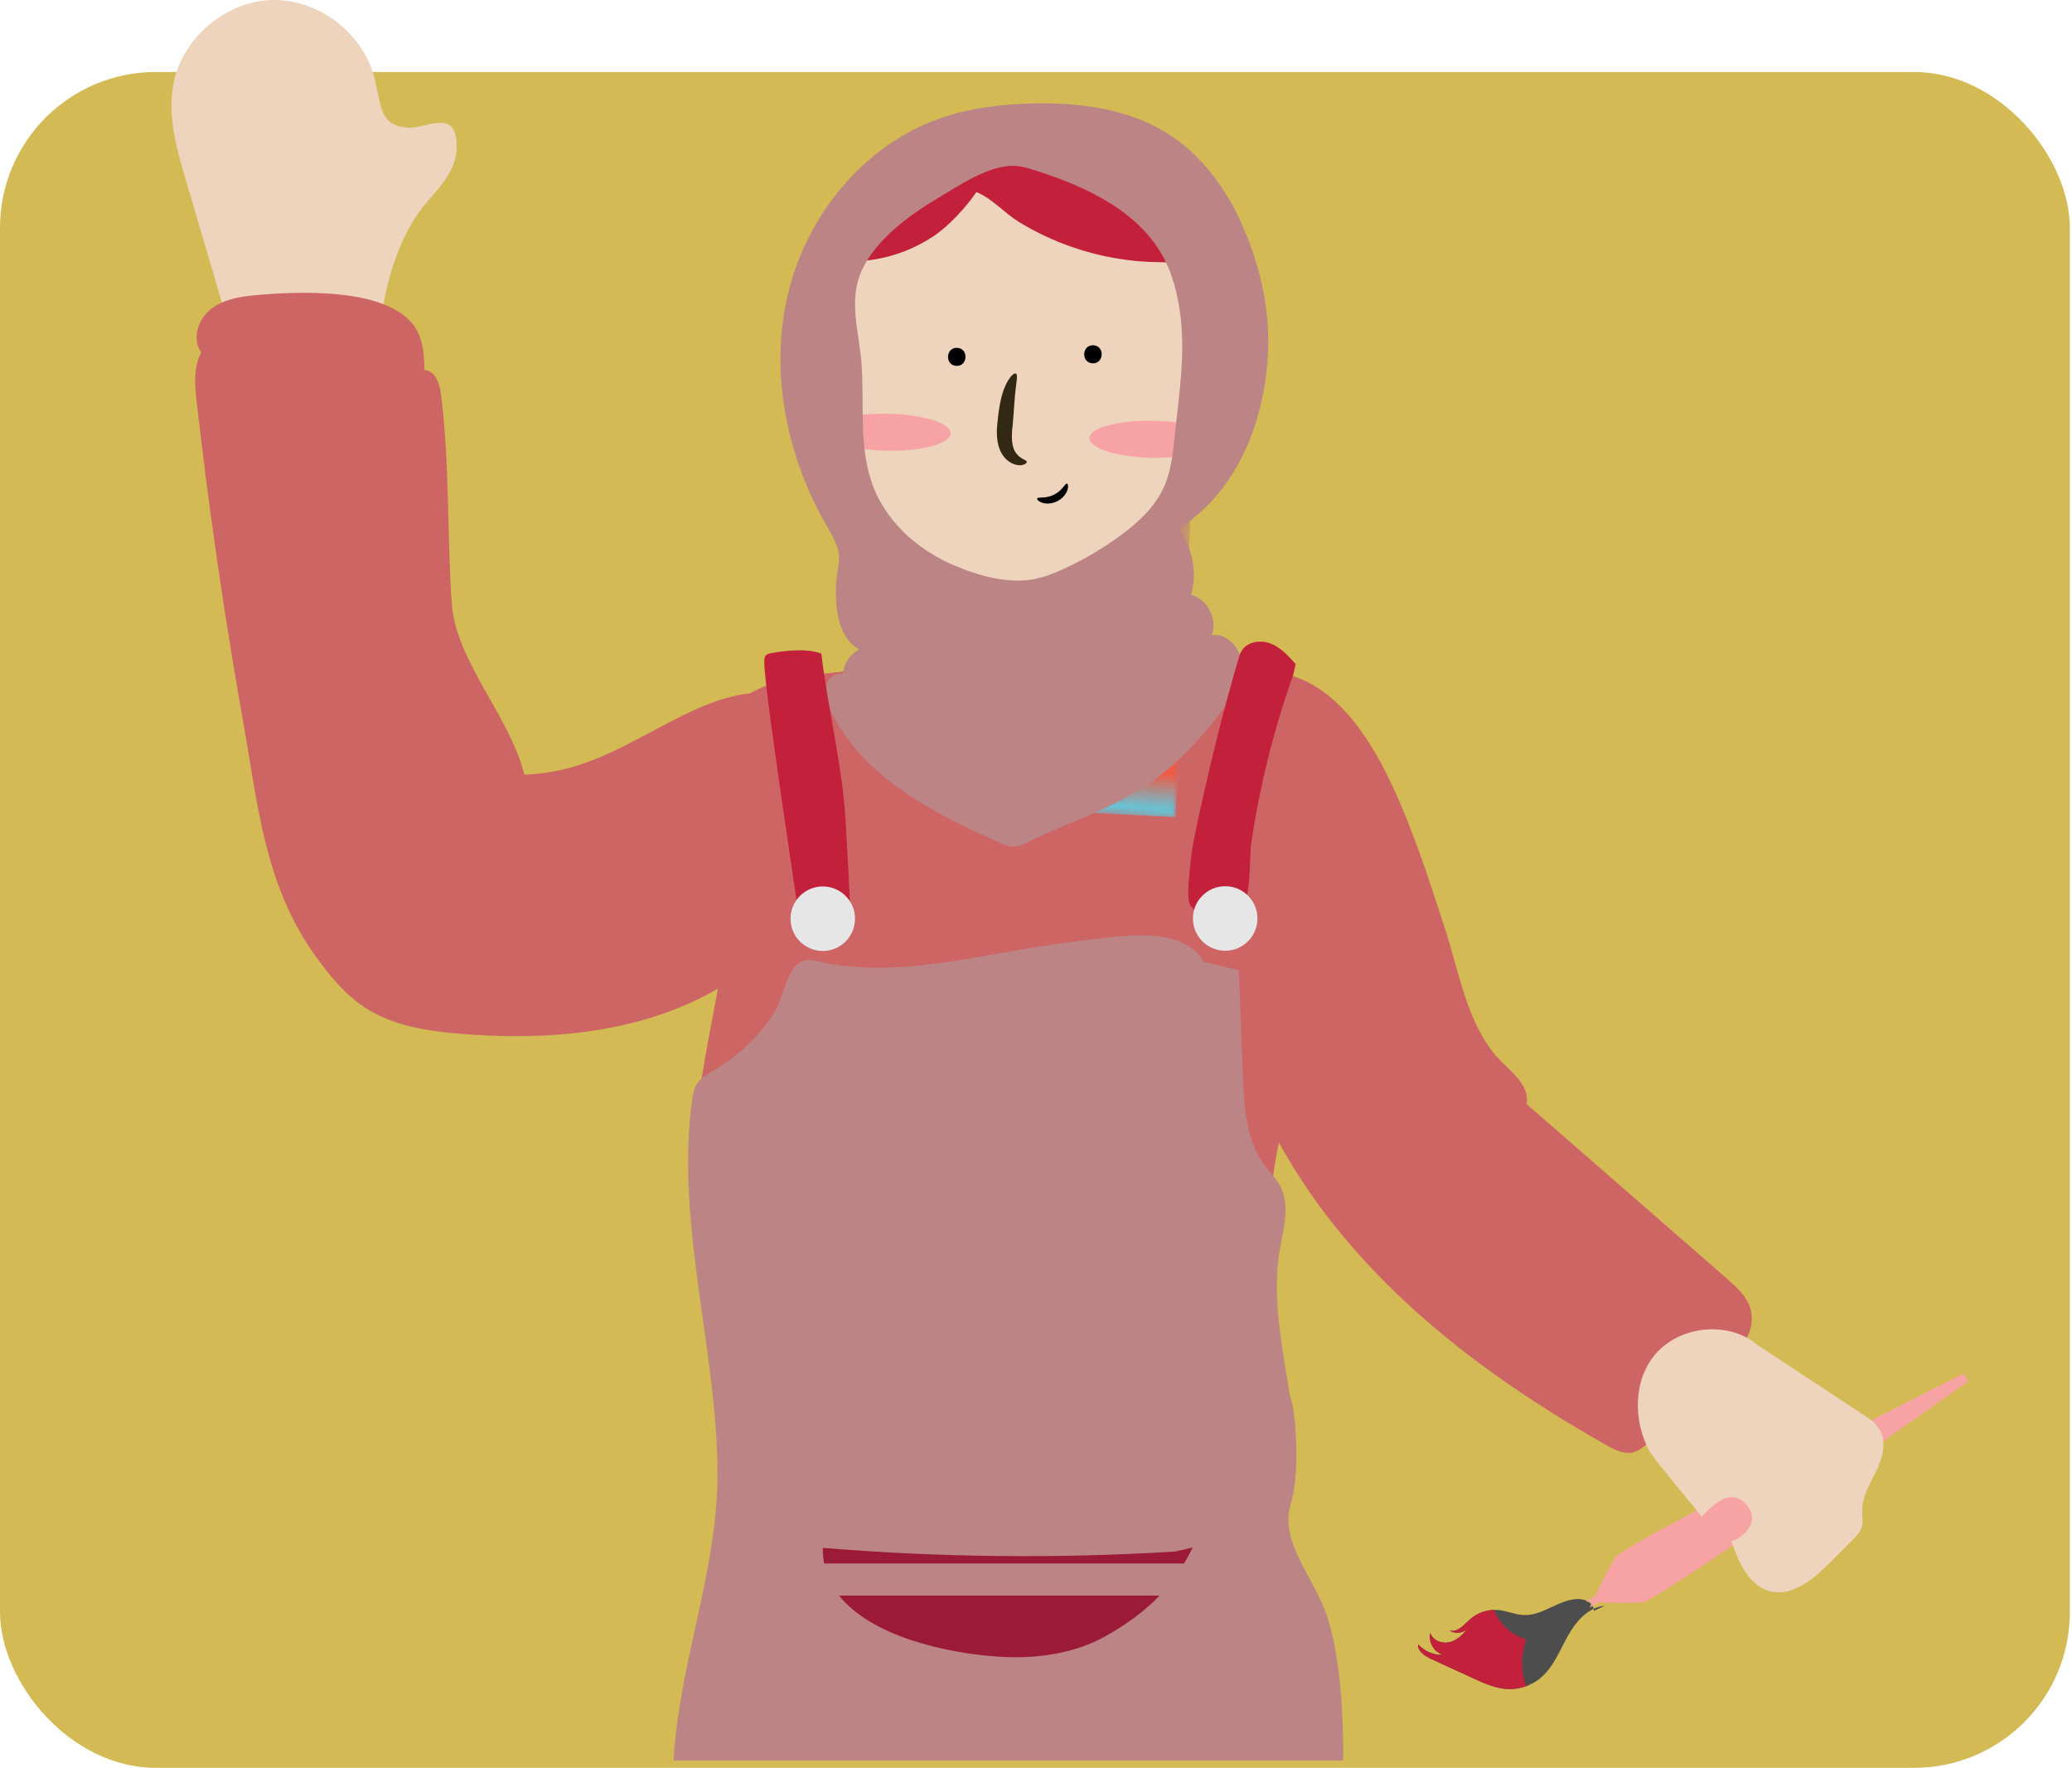 <svg width="266" height="227" viewBox="0 0 266 227" fill="none" xmlns="http://www.w3.org/2000/svg">
<rect y="9.24" width="265.724" height="217.689" rx="20" fill="#D3BA55"/>
<path d="M48.866 43.306C48.84 38.254 50.813 31.331 53.831 27.182C54.761 25.904 55.888 24.782 56.833 23.516C57.779 22.249 58.552 20.779 58.614 19.2C58.831 13.649 54.87 16.517 52.43 16.383C48.929 16.192 48.973 14.047 48.168 10.384C46.875 4.505 41.123 -0.067 35.104 0.001C29.085 0.069 23.438 4.77 22.278 10.677C21.462 14.831 22.67 19.086 23.866 23.147C25.43 28.458 26.995 33.77 28.559 39.082C29.276 41.511 30.03 44.017 31.655 45.962C33.278 47.907 36.02 49.154 38.397 48.277" fill="#EED4BD"/>
<path d="M169.405 223.51C168.923 223.963 168.288 224.254 167.579 224.446H92.511C92.184 224.073 91.894 223.639 91.658 223.12C89.637 218.562 93.274 213.351 96.278 208.336C96.697 207.636 97.126 206.944 97.821 206.429C99.154 205.444 101.163 205.302 103.005 205.213L146.711 203.096C148.736 202.998 150.848 202.93 152.956 202.963C154.01 202.98 155.062 203.021 156.101 203.096C160.58 203.618 165.839 204.223 168.607 207.078L169.954 208.432C171.1 212.701 171.1 216.335 170.491 220.807C170.37 221.761 170.19 222.77 169.405 223.51Z" fill="#EF446A"/>
<path d="M167.42 112.675C167.36 114.827 167.332 116.975 167.304 119.115C167.28 121.282 167.256 123.438 167.211 125.618C167.179 127.953 167.058 130.289 166.863 132.626C166.669 134.962 166.403 137.3 166.083 139.639C164.809 143.405 163.951 147.184 163.446 150.961C163.194 152.85 163.029 154.74 162.941 156.62C162.917 158.417 162.956 160.206 163.042 161.988C162.811 165.913 163.853 170.129 164.7 174.268C164.983 175.649 165.244 177.019 165.429 178.367C167.107 186.194 162.179 192.971 155.71 195.743C154.119 196.359 152.501 196.907 150.863 197.389C135.997 201.596 120.904 197.899 105.758 197.808C104.067 197.052 102.483 196.004 101.066 194.552C99.941 193.202 99.114 191.585 98.728 189.583C96.572 176.338 94.108 164.018 89.593 152.113C89.324 150.268 89.176 148.432 89.176 146.56C89.925 132.331 95.916 118.102 93.29 102.825C92.599 98.867 92.092 95.905 91.973 94.013C95.917 85.151 106.4 87.398 113.393 85.273C115.242 84.929 117.035 84.51 118.712 83.932C121.134 85.807 123.829 87.337 126.692 88.327C129.617 88.895 131.863 90.393 134.858 89.644C136.731 88.77 138.81 87.896 141.005 87.115C146.841 84.401 154.331 82.904 161.07 85.15C163.691 85.9 166.125 87.398 167.716 89.457C167.532 95.408 167.34 101.224 167.344 106.961C167.345 108.874 167.368 110.778 167.42 112.675Z" fill="#CE6565"/>
<path d="M133.167 118.943C119.476 122.954 103.367 113.691 101.986 99.035C101.403 95.889 101.346 92.489 101.908 88.894C101.791 88.306 101.715 87.699 101.679 87.089C103.654 86.697 105.719 86.505 107.722 86.279C111.421 85.903 115.448 83.487 118.268 84.695C125.516 87.112 133.571 91.945 141.005 87.112C143.625 85.896 146.579 84.926 149.648 84.428C152.717 83.93 155.902 83.909 158.986 84.585C159.056 86.65 159.025 88.787 158.884 90.968C158.385 99.136 153.923 106.156 147.925 111.327C146.426 112.62 144.83 113.797 143.176 114.833C141.521 115.869 139.81 116.76 138.078 117.501C136.417 118.178 134.793 118.679 133.167 118.943Z" fill="#CE6565"/>
<path d="M159.312 85.236L159.214 84.638C159.288 84.655 159.361 84.671 159.434 84.689C159.404 84.871 159.364 85.053 159.312 85.236Z" fill="#CE6565"/>
<path d="M117.322 97.8C117.322 97.8 119.191 97.902 122.003 98.044C124.816 98.187 128.566 98.376 132.333 98.565C137.854 97.881 142.349 99.379 147.589 99.379C146.84 95.635 146.092 91.141 145.991 87.41C145.801 85.709 145.6 83.9 145.392 82.039C143.939 69.008 142.195 53.372 142.195 53.372L121.4 52.322C121.4 52.322 119.584 72.538 118.374 86.015C118.072 89.384 117.806 92.333 117.62 94.437C117.433 96.54 117.322 97.8 117.322 97.8Z" fill="#EED4BD"/>
<mask id="mask0" mask-type="alpha" maskUnits="userSpaceOnUse" x="131" y="58" width="23" height="47">
<path d="M133.942 58.263L131.637 103.921L150.899 104.894L153.203 59.236L133.942 58.263Z" fill="url(#paint0_linear)"/>
</mask>
<g mask="url(#mask0)">
<path d="M133.942 58.263L131.637 103.921L150.899 104.894L153.203 59.236L133.942 58.263Z" fill="url(#paint1_linear)"/>
</g>
<path d="M131.467 21.568C146.029 21.824 157.626 33.837 157.369 48.399C157.112 62.961 145.099 74.558 130.537 74.301C115.975 74.045 104.378 62.031 104.635 47.47C104.892 32.908 116.905 21.311 131.467 21.568Z" fill="#EED4BD"/>
<path d="M130.423 47.952C130.671 48.091 130.516 48.817 130.388 49.938C130.24 51.061 130.181 52.622 130.017 54.46C129.993 54.681 129.968 54.9 129.944 55.115C129.926 55.294 129.92 55.489 129.912 55.69C129.898 56.079 129.907 56.435 129.942 56.753C129.979 57.072 130.044 57.351 130.135 57.598C130.218 57.822 130.339 58.039 130.479 58.215C131.033 58.956 131.731 58.999 131.811 59.262C131.845 59.385 131.688 59.588 131.269 59.686C130.859 59.779 130.195 59.701 129.566 59.269C129.249 59.058 128.946 58.761 128.692 58.369C128.452 57.995 128.271 57.557 128.158 57.099C128.044 56.641 127.993 56.165 127.979 55.694C127.973 55.466 127.97 55.222 127.988 54.958C128.009 54.732 128.031 54.502 128.053 54.269C128.212 52.476 128.509 50.738 129.045 49.561C129.566 48.373 130.199 47.82 130.423 47.952Z" fill="#332813"/>
<path d="M105.839 55.341C105.817 56.654 109.424 57.78 113.9 57.859C118.375 57.938 122.021 56.938 122.044 55.626C122.068 54.314 118.459 53.187 113.984 53.108C109.509 53.029 105.862 54.029 105.839 55.341Z" fill="#F7A2A4"/>
<path d="M139.851 56.242C139.828 57.554 143.436 58.682 147.912 58.76C152.387 58.839 156.033 57.84 156.056 56.527C156.08 55.215 152.471 54.087 147.996 54.009C143.52 53.93 139.874 54.93 139.851 56.242Z" fill="#F7A2A4"/>
<path d="M163.066 86.306C169.972 86.547 174.866 93.046 177.949 99.23C181.143 105.637 183.311 112.465 185.521 119.253C187.343 124.849 188.439 132 192.758 136.279C194.326 137.833 196.417 139.556 195.98 141.72C204.548 149.186 213.116 156.652 221.683 164.119C222.941 165.215 224.259 166.404 224.716 168.009C225.565 170.99 223.161 173.826 220.952 175.998C217.946 178.954 214.939 181.912 211.933 184.868C211.235 185.555 210.477 186.274 209.515 186.456C208.383 186.672 207.266 186.095 206.263 185.53C193.106 178.108 180.638 169.046 171.234 157.224C161.831 145.4 155.668 130.577 156.147 115.478" fill="#CE6565"/>
<path d="M136.974 62.076C137.091 62.091 137.19 62.411 137.032 62.904C136.883 63.394 136.42 63.995 135.717 64.344C135.014 64.695 134.255 64.7 133.774 64.525C133.287 64.352 133.089 64.08 133.15 63.978C133.283 63.755 134.257 64.052 135.297 63.5C136.365 63.003 136.716 62.048 136.974 62.076Z" fill="#010101"/>
<path d="M159.069 36.771C155.515 35.143 152.843 33.666 148.97 33.655C145.116 33.645 141.266 32.971 137.625 31.708C135.221 30.873 132.907 29.781 130.74 28.448C128.956 27.349 127.263 25.395 125.351 24.661C124.049 26.56 121.832 29.002 119.878 30.3C117.324 31.998 114.367 33.101 111.314 33.434C110.981 33.471 110.634 33.496 110.322 33.378C109.759 33.163 109.458 32.534 109.393 31.934C109.231 30.443 110.176 29.057 111.238 27.998C112.295 26.944 113.249 26.095 114.007 24.825C114.716 23.634 114.931 22.64 116.171 21.701C118.368 20.035 121.199 19.921 123.772 19.235C127.781 18.165 131.245 17.108 135.485 17.137C138.251 17.156 141.03 17.428 143.695 18.168C152.133 20.508 158.982 27.831 160.752 36.407" fill="#C2203B"/>
<path d="M108.22 86.506C108.305 85.2 109.125 83.966 110.295 83.381C108.049 82.11 107.372 79.197 107.316 76.616C107.292 75.534 107.338 74.448 107.505 73.379C107.595 72.805 107.72 72.231 107.719 71.65C107.715 70.135 106.868 68.772 106.11 67.461C100.945 58.532 98.763 47.691 101.173 37.66C103.582 27.629 110.877 18.652 120.605 15.22C124.453 13.862 128.558 13.368 132.638 13.279C138.56 13.15 144.713 13.933 149.749 17.054C154.092 19.744 157.301 24.016 159.383 28.682C162.611 35.921 163.678 43.118 162.093 50.858C160.686 57.723 157.306 64.037 151.296 67.901C153.111 70.261 153.728 73.494 152.912 76.356C155.023 76.912 156.341 79.483 155.561 81.522C157.494 81.237 159.225 83.132 159.397 85.077C159.569 87.023 158.596 88.886 157.446 90.465C154.686 94.25 151.031 98.323 147.104 100.877C142.327 103.982 137.149 105.542 132.038 108.058C131.381 108.381 130.684 108.708 129.953 108.668C129.433 108.639 128.942 108.426 128.466 108.216C119.805 104.4 110.606 99.699 106.602 91.124C106.166 90.191 105.793 89.156 106.005 88.148C106.214 87.138 107.227 86.238 108.22 86.506ZM112.143 62.559C113.86 66.941 117.599 70.344 121.878 72.302C124.861 73.667 128.648 74.825 131.942 74.465C133.645 74.279 135.264 73.639 136.815 72.91C139.186 71.797 141.454 70.465 143.579 68.935C145.97 67.215 148.247 65.158 149.446 62.469C150.347 60.448 150.583 58.204 150.808 56.002C151.345 50.709 152.234 45.396 151.485 40.08C151.154 37.728 150.578 35.386 149.488 33.276C146.313 27.125 139.416 23.937 132.819 21.847C131.995 21.586 131.158 21.332 130.295 21.292C127.045 21.14 123.129 23.808 120.435 25.412C116.783 27.586 112.573 30.635 110.693 34.586C108.838 38.483 110.292 42.562 110.598 46.626C110.997 51.974 110.186 57.563 112.143 62.559Z" fill="#BD8485"/>
<path d="M98.442 88.904C93.434 88.758 88.763 91.207 84.339 93.557C78.682 96.562 73.992 99.194 67.325 99.444C65.356 91.743 58.501 84.916 57.99 77.375C57.384 68.455 57.74 59.455 56.607 50.573C56.434 49.225 55.852 47.544 54.493 47.499C54.441 45.849 54.374 44.143 53.651 42.659C50.749 36.704 38.056 37.417 32.791 37.891C30.74 38.076 28.591 38.442 26.995 39.744C25.398 41.045 24.62 43.559 25.834 45.223C24.78 47.227 25.017 49.636 25.281 51.885C25.489 53.654 25.698 55.424 25.912 57.191C27.353 69.034 29.118 80.837 31.204 92.583C33.11 103.316 33.956 113.639 40.492 122.708C42.286 125.2 44.26 127.637 46.828 129.322C50.432 131.687 54.869 132.359 59.166 132.711C70.576 133.647 82.584 132.589 92.432 126.75C93.983 125.83 95.969 124.792 97.447 125.828" fill="#CE6565"/>
<path d="M159.033 124.554C159.208 129.036 159.381 133.518 159.555 138.001C159.712 142.077 159.968 146.437 162.423 149.691C163.059 150.535 163.834 151.284 164.334 152.216C165.66 154.683 164.782 157.686 164.297 160.446C163.158 166.944 164.878 173.848 165.524 179.162C166.292 179.93 166.987 188.96 165.727 192.963C164.244 197.676 168.266 202.024 170.056 206.628C172.761 213.581 172.418 225.981 172.418 225.981H128.49H86.469C87.187 213.352 92.141 201.645 92.114 189.096C92.102 183.705 91.461 178.341 90.744 173.007C89.337 162.567 87.434 151.989 88.817 141.438C88.929 140.585 89.075 139.7 89.574 139C90.082 138.284 90.888 137.855 91.641 137.407C94.79 135.538 97.745 132.816 99.597 129.625C100.914 127.357 101.118 122.455 104.667 123.324C113.523 125.493 122.771 123.276 131.764 121.774C135.746 121.109 139.749 120.584 143.767 120.202C147.73 119.823 152.568 120.015 154.552 123.472" fill="#BD8485"/>
<path d="M166.045 86.551C163.544 93.567 161.734 100.829 160.642 108.196C160.327 110.324 160.726 115.317 159.209 117.039C157.844 118.588 154.042 117.988 152.835 116.242C152.258 115.407 152.701 112.239 152.79 111.193C153.035 108.299 153.767 105.412 154.394 102.568C155.716 96.559 157.239 90.595 158.954 84.686C159.072 84.278 159.195 83.864 159.425 83.504C160.17 82.336 161.868 82.11 163.154 82.625C164.441 83.141 165.411 84.209 166.335 85.243" fill="#C2203B"/>
<path d="M109.138 119.353C107.066 119.772 104.993 120.191 102.921 120.611C103.132 120.567 97.977 88.174 98.12 84.807C98.129 84.606 98.142 84.395 98.251 84.226C98.425 83.956 98.779 83.878 99.097 83.825C101.049 83.494 103.534 83.209 105.441 83.897C106.314 91.275 108.176 98.241 108.581 105.811C108.625 106.657 109.382 119.304 109.138 119.353Z" fill="#C2203B"/>
<path d="M153.148 117.901C153.148 120.187 155.002 122.042 157.29 122.042C159.577 122.042 161.431 120.188 161.431 117.901C161.431 115.613 159.577 113.76 157.29 113.76C155.002 113.76 153.148 115.614 153.148 117.901Z" fill="#E6E6E6"/>
<path d="M101.485 117.93C101.485 120.216 103.339 122.071 105.626 122.071C107.913 122.071 109.767 120.217 109.767 117.93C109.767 115.643 107.914 113.789 105.626 113.789C103.339 113.789 101.485 115.644 101.485 117.93Z" fill="#E6E6E6"/>
<path d="M107.718 204.813C111.843 210.01 121.25 212.203 128.29 212.667C132.985 212.974 137.933 212.278 141.904 210.044C144.723 208.459 146.988 206.781 148.868 204.814H107.718V204.813Z" fill="#9B1B37"/>
<path d="M152.003 200.697C152.396 200.045 152.771 199.365 153.126 198.647L150.852 199.167C135.767 200.087 120.621 199.929 105.632 198.693C105.617 199.393 105.681 200.058 105.802 200.696H152.003V200.697Z" fill="#9B1B37"/>
<path d="M206.024 206.13C203.882 206.297 202.288 208.168 201.248 210.048C200.209 211.927 199.407 214.034 197.755 215.407C196.596 216.371 195.069 216.884 193.564 216.815C191.993 216.743 190.518 216.075 189.089 215.419C187.315 214.602 185.541 213.788 183.768 212.972C182.938 212.59 181.967 211.98 182.058 211.071C182.849 211.963 184.053 212.474 185.244 212.424C184.095 212.091 183.336 210.769 183.628 209.609C183.927 210.638 185.255 211.074 186.277 210.748C187.298 210.422 188.049 209.56 188.667 208.683C188.225 209.597 186.868 209.895 186.083 209.253C187.043 209.644 187.912 208.603 188.677 207.902C189.663 207 191.039 206.543 192.368 206.671C193.499 206.782 194.573 207.292 195.708 207.319C198.173 207.376 200.276 205.18 202.739 205.263C203.639 205.293 204.689 205.892 204.598 206.788" fill="#4D4D4E"/>
<path d="M183.629 209.611C183.928 210.64 185.256 211.076 186.278 210.75C187.128 210.478 187.791 209.832 188.346 209.118C187.753 209.675 186.728 209.78 186.085 209.255C187.045 209.646 187.913 208.605 188.679 207.904C189.516 207.138 190.634 206.697 191.767 206.658C192.151 207.542 192.705 208.355 193.335 208.957C194.097 209.682 194.98 210.163 195.931 210.46C195.556 211.582 195.368 212.753 195.41 213.894C195.442 214.793 195.642 215.646 195.974 216.428C195.206 216.712 194.383 216.852 193.564 216.815C191.993 216.744 190.518 216.075 189.089 215.419C187.314 214.603 185.541 213.788 183.768 212.973C182.938 212.591 181.967 211.98 182.058 211.071C182.849 211.963 184.053 212.475 185.244 212.424C184.096 212.092 183.337 210.77 183.629 209.611Z" fill="#C2203B"/>
<path d="M252.093 176.322L252.153 176.421L252.628 177.213L252.688 177.313C237.058 188.37 212.651 205.471 210.901 205.676C209.607 205.828 207.265 205.766 205.243 205.667L204.076 206.367C204.183 206.132 204.297 205.883 204.418 205.623C204.133 205.607 203.858 205.591 203.601 205.575L204.768 204.874C205.63 203.043 206.676 200.947 207.419 199.875C208.422 198.427 234.987 184.921 252.093 176.322Z" fill="#F7A3A4"/>
<path d="M225.167 172.35C229.844 175.432 234.52 178.512 239.195 181.592C239.979 182.109 240.788 182.65 241.279 183.45C242.256 185.039 241.696 187.112 240.886 188.792C240.076 190.472 239.015 192.15 239.051 194.014C239.063 194.624 239.194 195.241 239.06 195.836C238.888 196.602 238.308 197.202 237.752 197.757L234.915 200.599C232.804 202.713 230.088 205.008 227.198 204.249C224.455 203.53 223.166 200.462 222.262 197.774C222.385 198.138 226.604 195.845 224.169 193.125C222.193 190.918 220.028 193.03 218.449 194.714C218.513 194.645 212.366 187.387 211.769 186.299C209.701 182.537 209.609 177.325 212.437 173.927C215.452 170.307 221.35 169.547 225.183 172.288" fill="#EED4BD"/>
<path d="M140.355 44.32C141.846 44.376 141.761 46.696 140.267 46.638C138.776 46.582 138.861 44.264 140.355 44.32Z" fill="#010101"/>
<path d="M122.872 44.649C124.363 44.705 124.278 47.024 122.784 46.967C121.293 46.911 121.378 44.593 122.872 44.649Z" fill="#010101"/>
<defs>
<linearGradient id="paint0_linear" x1="143.478" y1="59.602" x2="141.252" y2="103.69" gradientUnits="userSpaceOnUse">
<stop stop-color="white"/>
<stop offset="0.169" stop-color="#FCFCFC"/>
<stop offset="0.287" stop-color="#F3F3F3"/>
<stop offset="0.391" stop-color="#E3E3E3"/>
<stop offset="0.486" stop-color="#CDCDCD"/>
<stop offset="0.575" stop-color="#B1B1B1"/>
<stop offset="0.659" stop-color="#8E8E8E"/>
<stop offset="0.74" stop-color="#646464"/>
<stop offset="0.817" stop-color="#353535"/>
<stop offset="0.891"/>
<stop offset="1"/>
</linearGradient>
<linearGradient id="paint1_linear" x1="143.522" y1="59.58" x2="141.297" y2="103.668" gradientUnits="userSpaceOnUse">
<stop stop-color="#C18D72"/>
<stop offset="0.248" stop-color="#C28B71"/>
<stop offset="0.425" stop-color="#C7876C"/>
<stop offset="0.581" stop-color="#D07F63"/>
<stop offset="0.724" stop-color="#DC7358"/>
<stop offset="0.857" stop-color="#EA6049"/>
<stop offset="0.891" stop-color="#F15944"/>
<stop offset="1" stop-color="#60C9DC"/>
</linearGradient>
</defs>
</svg>
